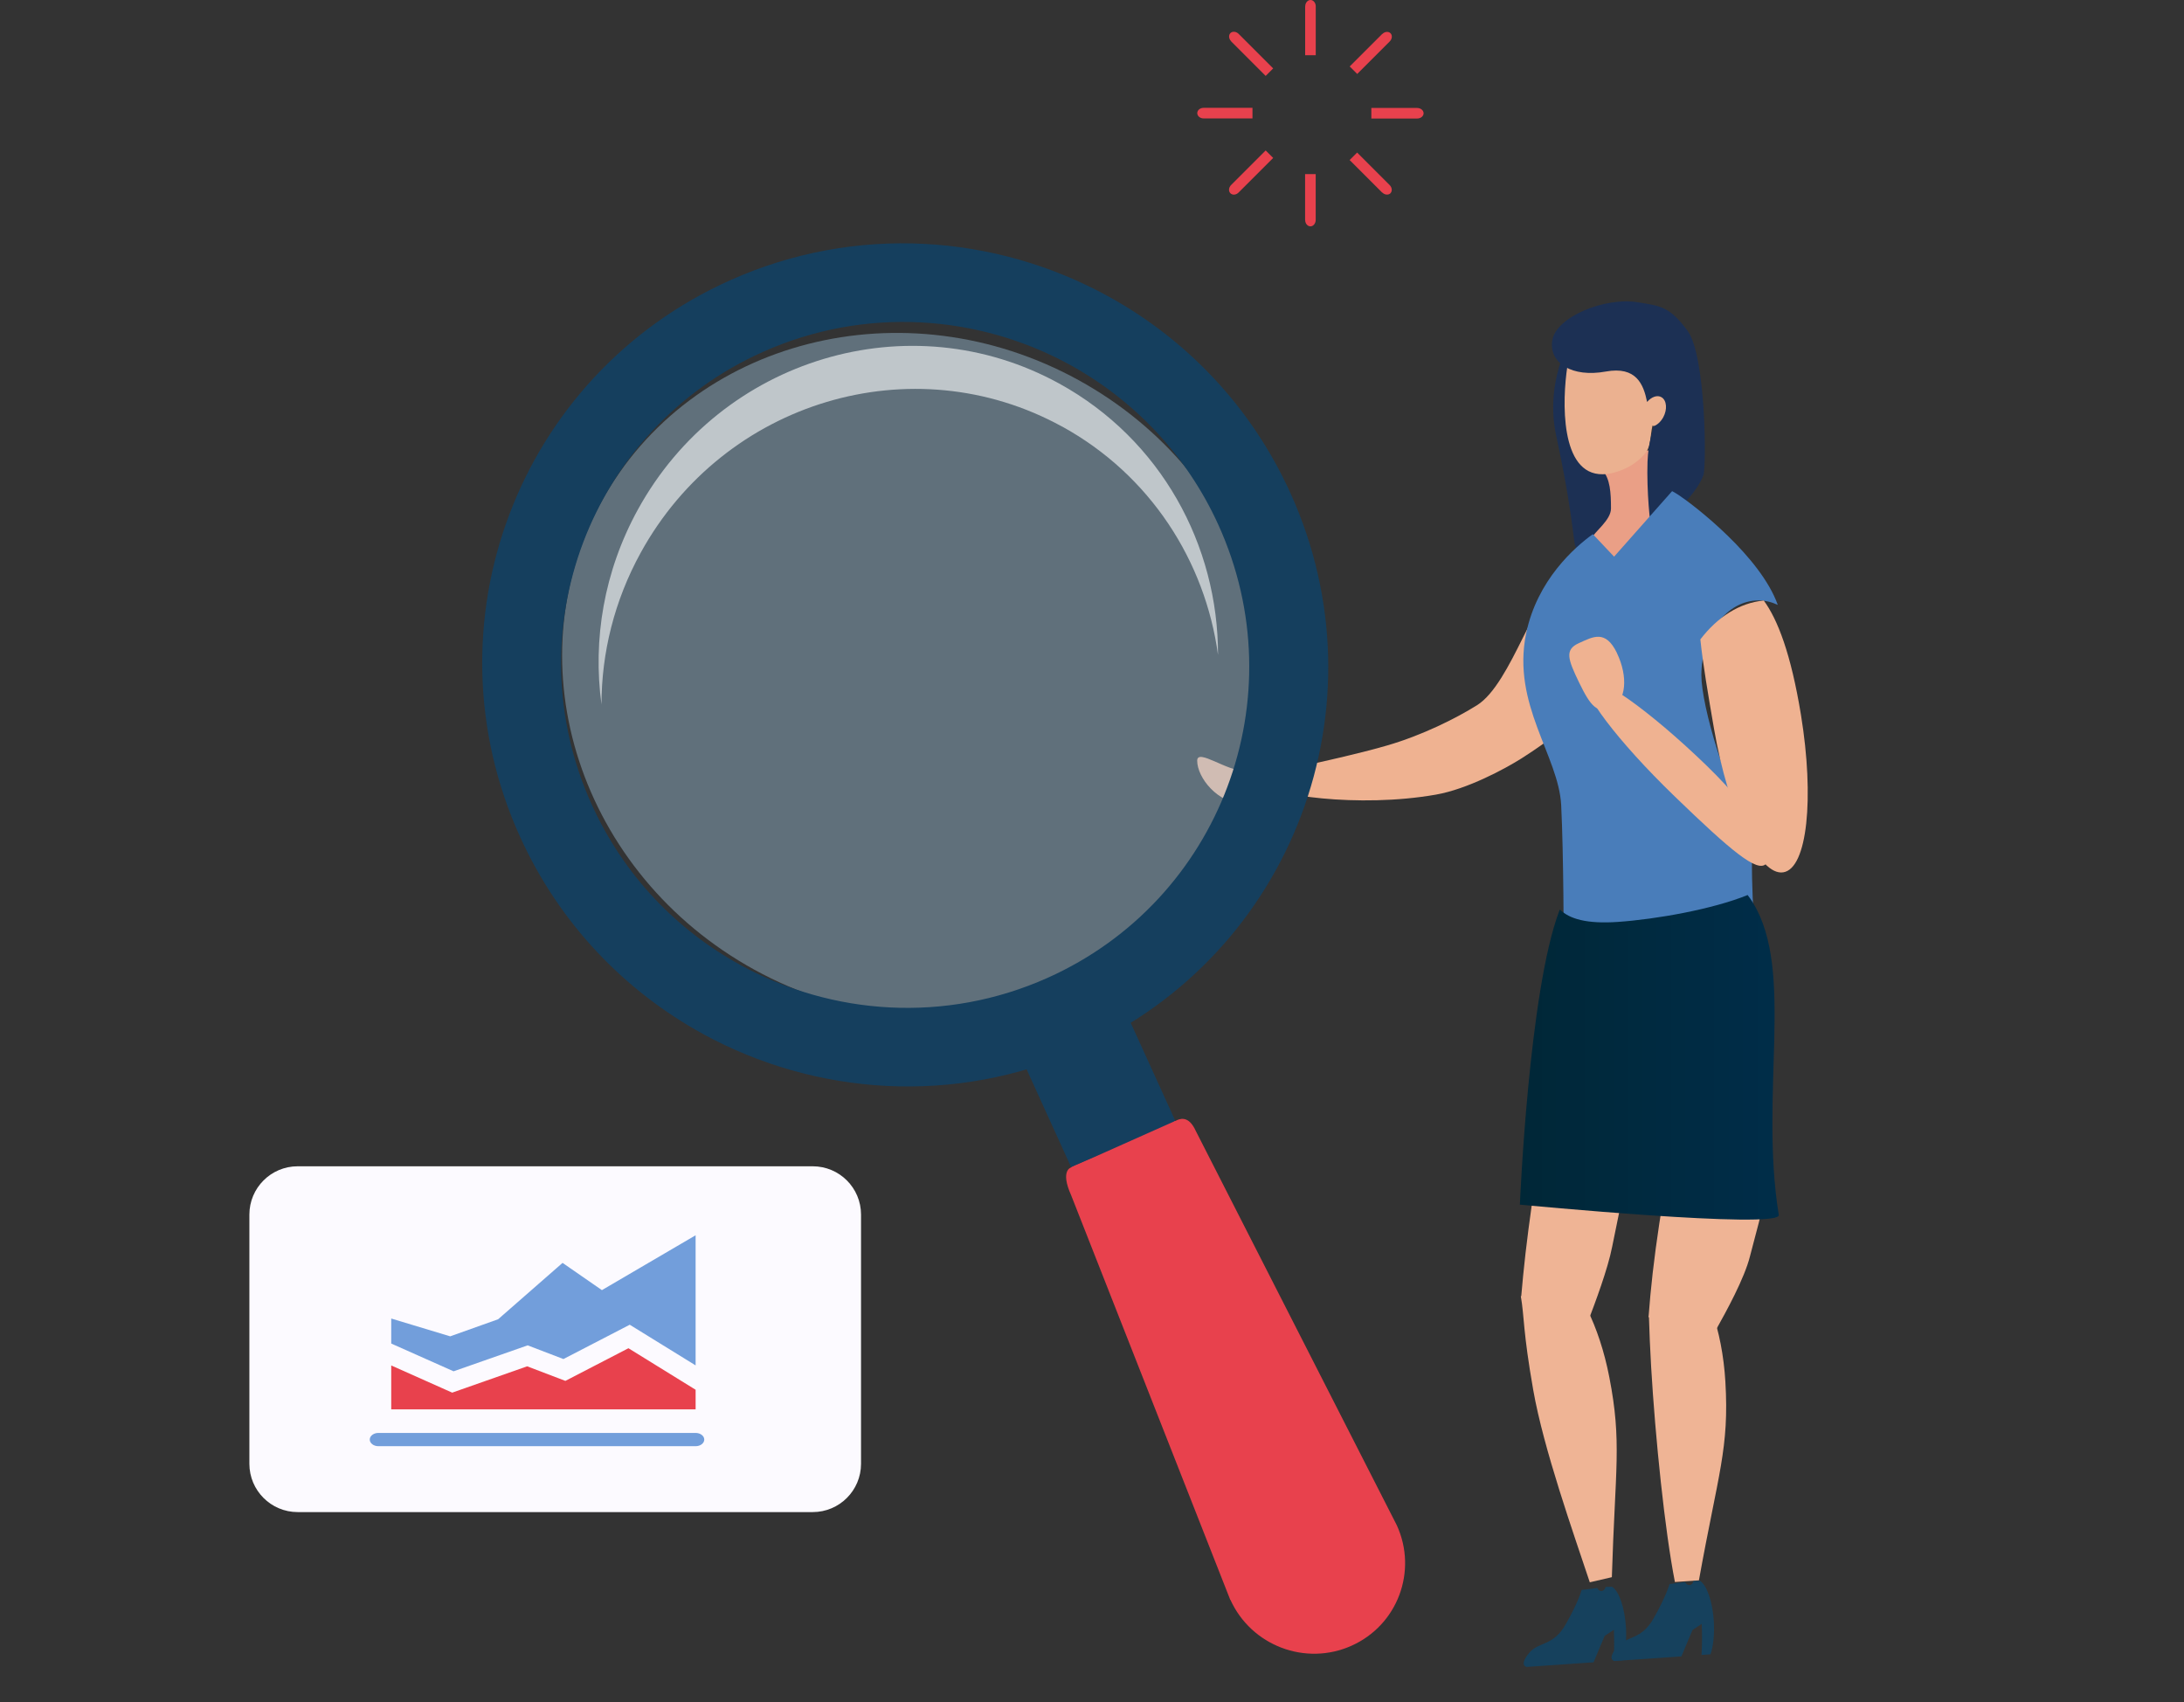 <svg xmlns="http://www.w3.org/2000/svg" width="494" height="385" viewBox="0 0 494 385" fill="none"><rect x="0" y="0" width="494" height="385" fill="#333333" stroke="none"/><g clip-path="url(#clip0_3209_4762)"><path d="M387.23 296.586C388.811 301.086 389.904 306.531 390.262 312.449C391.159 327.611 388.665 333.072 384.279 357.413L378.85 357.788C376.568 346.147 374.432 325.442 373.47 309.107C373.242 305.161 373.079 301.33 372.965 297.58L387.23 296.586Z" fill="#EFB495"></path><path d="M359.026 296.146C361.112 300.368 362.873 305.601 363.998 311.389C366.9 326.257 365.335 332.012 364.585 356.695L359.596 357.853C355.879 346.669 349.146 327.708 346.798 314.34C344.451 300.971 344.826 298.037 343.994 293.113L359.009 296.162L359.026 296.146Z" fill="#EFB495"></path><path d="M365.662 372.591C367.896 369.82 371.124 371.108 374.026 366.021C376.928 360.918 377.629 358.245 377.629 358.245L381.166 357.804C381.362 358.228 381.721 358.522 382.145 358.489C382.585 358.457 382.943 358.082 383.058 357.56L384.525 357.527C386.074 358.522 387.378 362.223 387.655 366.755C387.818 369.673 387.525 372.298 386.905 374.14L384.867 374.287C384.998 372.184 385.03 369.804 384.916 367.26L382.829 368.646L380.319 374.613L365.173 375.656C365.173 375.656 363.412 375.379 365.662 372.608V372.591Z" fill="#16415D"></path><path d="M345.787 373.927C348.021 371.156 351.249 372.444 354.151 367.357C357.053 362.254 357.754 359.581 357.754 359.581L361.291 359.14C361.487 359.564 361.846 359.858 362.27 359.825C362.71 359.793 363.068 359.418 363.183 358.896L364.65 358.863C366.199 359.858 367.503 363.559 367.78 368.091C367.943 371.009 367.65 373.634 367.03 375.476L364.992 375.623C365.123 373.52 365.155 371.14 365.041 368.596L362.954 369.982L360.444 375.949L345.298 376.992C345.298 376.992 343.537 376.715 345.787 373.944V373.927Z" fill="#16415D"></path><path d="M388.289 300.482C390.392 296.716 394.566 289.152 395.821 284.147C398.723 272.571 401.511 267.941 396.718 246.16L381.833 245.802C378.67 255.747 375.459 273.647 373.828 287.847C373.437 291.271 373.127 294.63 372.883 297.89L388.289 300.466V300.482Z" fill="#EFB495"></path><path d="M355.717 295.559C357.413 291.728 360.804 284.065 361.896 279.044C364.423 267.42 366.673 262.725 363.624 241.172L352.31 241.302C349.636 251.312 346.702 269.246 345.055 283.462C344.664 286.886 344.338 290.228 344.061 293.489L355.701 295.543L355.717 295.559Z" fill="#EFB495"></path><path d="M359.286 298.624C360.753 294.76 363.671 287.032 364.65 281.995C366.948 270.338 368.872 265.594 366.867 244.204L357.704 244.628C355.324 254.687 352.553 272.637 350.906 286.853C350.515 290.277 350.172 293.619 349.879 296.879L359.269 298.64L359.286 298.624Z" fill="#EFB495"></path><path d="M364.519 149.55C366.525 153.316 357.395 163.146 344.141 171.526C340.342 173.923 331.881 178.471 324.805 179.71C307.214 182.808 286.9 179.775 285.482 177.085C284.178 174.656 299.307 172.765 313.768 168.592C321.691 166.293 329.419 162.429 334.13 159.462C341.94 154.538 347.499 133.214 352.765 132.073C356.449 131.274 363.704 148.001 364.536 149.55H364.519Z" fill="#EFB291"></path><path d="M294.09 174.836C294.09 178.667 287.373 181.781 281.406 181.781C275.439 181.781 270.793 175.863 270.793 172.032C270.793 169.163 277.673 174.543 281.488 174.282C282.759 174.2 279.906 167.907 281.406 167.907C284.39 167.907 284.031 171.901 285.971 173.157C287.928 174.412 294.074 172.929 294.074 174.852L294.09 174.836Z" fill="#EFB291"></path><path d="M351.984 98.488C356.711 120.399 355.603 124.377 356.907 124.084C363.95 122.551 372.949 111.025 372.949 96.646C372.949 82.266 368.319 70.626 362.597 70.626C356.875 70.626 348.968 84.484 351.984 98.488Z" fill="#1C3054"></path><path d="M380.416 122.452C378.069 123.675 375.248 127.213 372.558 128.175C366.966 130.196 362.32 123.61 359.728 122.029C360.738 120.186 364.39 117.627 364.39 115.002C364.39 111.415 364.195 108.252 362.466 106.361V101.878H372.949C373.406 110.241 376.243 117.578 380.416 122.452Z" fill="#EA9F86"></path><path d="M354.509 82.804C355.683 75.174 362.172 76.559 366.916 77.782C369.965 78.565 372.589 79.82 373.731 84.32C374.415 83.586 375.149 85.575 375.915 85.82C377.513 86.309 378.361 87.303 377.839 90.205C377.317 93.107 375.589 96.824 373.991 96.352C373.91 96.335 373.845 96.27 373.78 96.237C373.225 98.569 373.519 100.59 372.329 102.237C369.997 105.449 365.514 107.209 362.53 107.258C352.797 107.405 353.352 90.45 354.526 82.836L354.509 82.804Z" fill="#EBB190"></path><path d="M351.119 76.967C351.901 71.75 362.955 67.088 370.536 68.376C375.362 69.191 377.579 69.158 381.736 74.848C385.877 80.538 386.007 105.547 385.29 107.487C383.562 112.247 375.948 119.192 373.584 119.307C373.258 119.323 372.427 111.008 372.655 104.389C372.802 100.134 374.057 96.596 373.943 96.433C374.775 96.156 375.622 95.439 376.209 94.379C377.171 92.602 377.008 90.564 375.834 89.847C374.872 89.26 373.552 89.749 372.557 90.906C371.759 86.945 370.128 82.771 363.216 84.027C355.651 85.412 350.32 82.184 351.103 76.967H351.119Z" fill="#1C3054"></path><path d="M396.409 188.269C390.54 178.879 384.834 159.674 384.834 152.712C384.834 143.371 390.621 135.79 397.746 135.79C399.278 135.79 400.746 136.165 402.115 136.801C398.219 125.829 383.252 114.319 379.764 112.003C379.226 111.645 378.72 111.351 378.215 111.074L365.091 125.894L360.281 120.807C356.287 123.677 347.663 131.143 345.185 143.322C341.924 159.331 352.554 170.955 353.124 182.09C353.695 193.242 353.695 214.24 353.695 214.24H397.355C397.355 214.24 395.806 203.187 396.409 188.286V188.269Z" fill="#497DBA"></path><path d="M396.489 204.131C396.13 203.544 395.723 202.973 395.299 202.419C387.359 205.647 374.61 207.897 365.97 208.5C358.911 208.989 354.998 207.832 352.829 205.696C352.781 205.81 352.732 205.924 352.683 206.038C345.803 224.184 343.781 272.441 343.781 272.441C343.781 272.441 402.88 278.114 402.342 274.772C397.908 247.415 406.026 219.635 396.473 204.131H396.489Z" fill="url(#paint0_linear_3209_4762)"></path><path d="M398.951 135.821C393.457 136.327 388.468 139.555 384.604 144.609C385.175 150.168 386.365 157.113 387.702 164.857C390.93 183.638 397.94 198.164 403.369 197.284C408.798 196.404 410.429 180.508 407.364 161.694C405.097 147.837 402.081 140.093 398.951 135.821Z" fill="#EFB291"></path><path d="M399.424 195.409C397.435 197.333 391.615 192.507 378.751 180.068C365.888 167.629 357.068 155.972 359.057 154.048C361.046 152.125 373.094 160.651 385.957 173.09C398.821 185.53 401.413 193.485 399.424 195.393V195.409Z" fill="#EFB291"></path><path d="M365.727 147.69C368.319 153.037 367.797 158.564 364.569 160.048C361.325 161.515 359.792 159.754 357.2 154.407C354.608 149.059 353.874 146.924 357.118 145.456C360.363 143.989 363.151 142.342 365.743 147.69H365.727Z" fill="#EFB291"></path><path opacity="0.4" d="M278.563 191.8C298.801 154.973 283.299 107.584 243.938 85.955C204.578 64.325 156.265 76.646 136.027 113.473C115.79 150.3 131.292 197.688 170.652 219.318C210.012 240.947 258.325 228.627 278.563 191.8Z" fill="#A3CCE7"></path><path d="M250.595 66.974C268.186 76.625 282.924 91.803 291.842 111.416C313.704 159.477 292.445 215.87 244.335 237.374C215.869 250.106 184.405 247.759 158.906 233.787L167.449 218.234C188.187 229.613 213.799 231.505 236.949 221.152C276.06 203.659 293.358 157.782 275.571 118.671C268.317 102.726 256.317 90.369 242.02 82.511L250.562 66.957L250.595 66.974ZM165.183 63.371C193.632 50.638 225.113 52.986 250.595 66.974L242.052 82.527C221.315 71.147 195.703 69.24 172.552 79.592C133.441 97.086 116.111 142.979 133.898 182.074C141.152 198.034 153.151 210.392 167.466 218.234L158.923 233.787C141.332 224.136 126.594 208.941 117.66 189.312C95.814 141.283 117.073 84.891 165.183 63.371Z" fill="#153F5E"></path><path d="M266.817 317.893L290.359 307.361L251.835 222.699L228.293 233.231L266.817 317.893Z" fill="#153F5E"></path><path d="M266.818 317.892L290.359 307.361L265.856 253.495L242.298 264.011L266.818 317.892Z" fill="#E8414D"></path><path d="M278.31 361.813C283.038 372.214 295.314 376.861 305.699 372.198C316.101 367.551 320.698 355.373 315.954 344.972L270.452 255.729C267.844 250.006 264.045 255.191 263.67 255.37C263.67 255.37 242.476 263.652 242.297 264.027C242.297 264.027 239.704 264.614 242.297 270.352L278.278 361.829L278.31 361.813Z" fill="#E8414D"></path><path opacity="0.6" d="M240.242 96.48C206.462 77.911 163.797 90.677 144.934 124.978C138.918 135.918 136.065 147.705 136.049 159.312C134.06 144.689 136.587 129.25 144.282 115.245C163.128 80.944 205.81 68.178 239.59 86.747C262.61 99.399 275.554 123.315 275.505 148.129C272.62 126.935 260.213 107.452 240.242 96.464V96.48Z" fill="white"></path><path d="M183.833 263.768H67.331C61.299 263.768 56.408 268.658 56.408 274.691V331.05C56.408 337.083 61.299 341.974 67.331 341.974H183.833C189.866 341.974 194.756 337.083 194.756 331.05V274.691C194.756 268.658 189.866 263.768 183.833 263.768Z" fill="#FCFAFF"></path><path d="M157.341 327.072H85.591C84.515 327.072 83.635 326.404 83.635 325.572C83.635 324.741 84.515 324.072 85.591 324.072H157.341C158.417 324.072 159.297 324.741 159.297 325.572C159.297 326.404 158.417 327.072 157.341 327.072Z" fill="#729EDB"></path><path d="M142.44 299.601L127.441 307.362L119.355 304.264L102.595 310.133L88.493 303.856V298.199L101.829 302.226L112.671 298.362L127.246 285.613L136.147 291.776L157.341 279.369V308.796L142.44 299.601Z" fill="#729EDB"></path><path d="M102.286 314.959L119.241 309.008L127.881 312.301L142.147 304.916L157.341 314.307V318.741H88.493V308.812L102.286 314.959Z" fill="#E8414D"></path><path d="M295.215 1.434V12.487H297.611V1.434C297.611 0.635 297.073 -0.001 296.421 -0.001C295.769 -0.001 295.231 0.651 295.231 1.434H295.215Z" fill="#E8414D"></path><path d="M295.216 49.756C295.216 50.555 295.754 51.191 296.407 51.191C297.059 51.191 297.597 50.539 297.597 49.756V39.371H295.2V49.756H295.216Z" fill="#E8414D"></path><path d="M270.811 25.595C270.811 26.247 271.463 26.785 272.245 26.785H283.299V24.389H272.245C271.446 24.389 270.811 24.927 270.811 25.579V25.595Z" fill="#E8414D"></path><path d="M320.568 24.405H310.183V26.802H320.568C321.367 26.802 322.002 26.264 322.002 25.612C322.002 24.96 321.35 24.422 320.568 24.422V24.405Z" fill="#E8414D"></path><path d="M278.474 9.357L286.283 17.167L287.978 15.471L280.169 7.662C279.599 7.091 278.767 7.026 278.311 7.483C277.854 7.939 277.919 8.787 278.49 9.341L278.474 9.357Z" fill="#E8414D"></path><path d="M312.643 43.53C313.214 44.101 314.045 44.166 314.502 43.709C314.958 43.253 314.893 42.405 314.323 41.851L306.97 34.498L305.274 36.194L312.627 43.546L312.643 43.53Z" fill="#E8414D"></path><path d="M278.31 43.708C278.783 44.181 279.615 44.1 280.169 43.529L287.978 35.72L286.283 34.024L278.473 41.834C277.903 42.404 277.838 43.236 278.294 43.692L278.31 43.708Z" fill="#E8414D"></path><path d="M312.645 7.678L305.292 15.03L306.988 16.726L314.34 9.373C314.911 8.803 314.976 7.971 314.52 7.515C314.063 7.058 313.215 7.124 312.661 7.694L312.645 7.678Z" fill="#E8414D"></path></g><defs><linearGradient id="paint0_linear_3209_4762" x1="402.358" y1="239.134" x2="343.798" y2="239.134" gradientUnits="userSpaceOnUse"><stop stop-color="#002D49"></stop><stop offset="1" stop-color="#002737"></stop></linearGradient><clipPath id="clip0_3209_4762"><rect width="494" height="384.786" fill="white"></rect></clipPath></defs></svg>